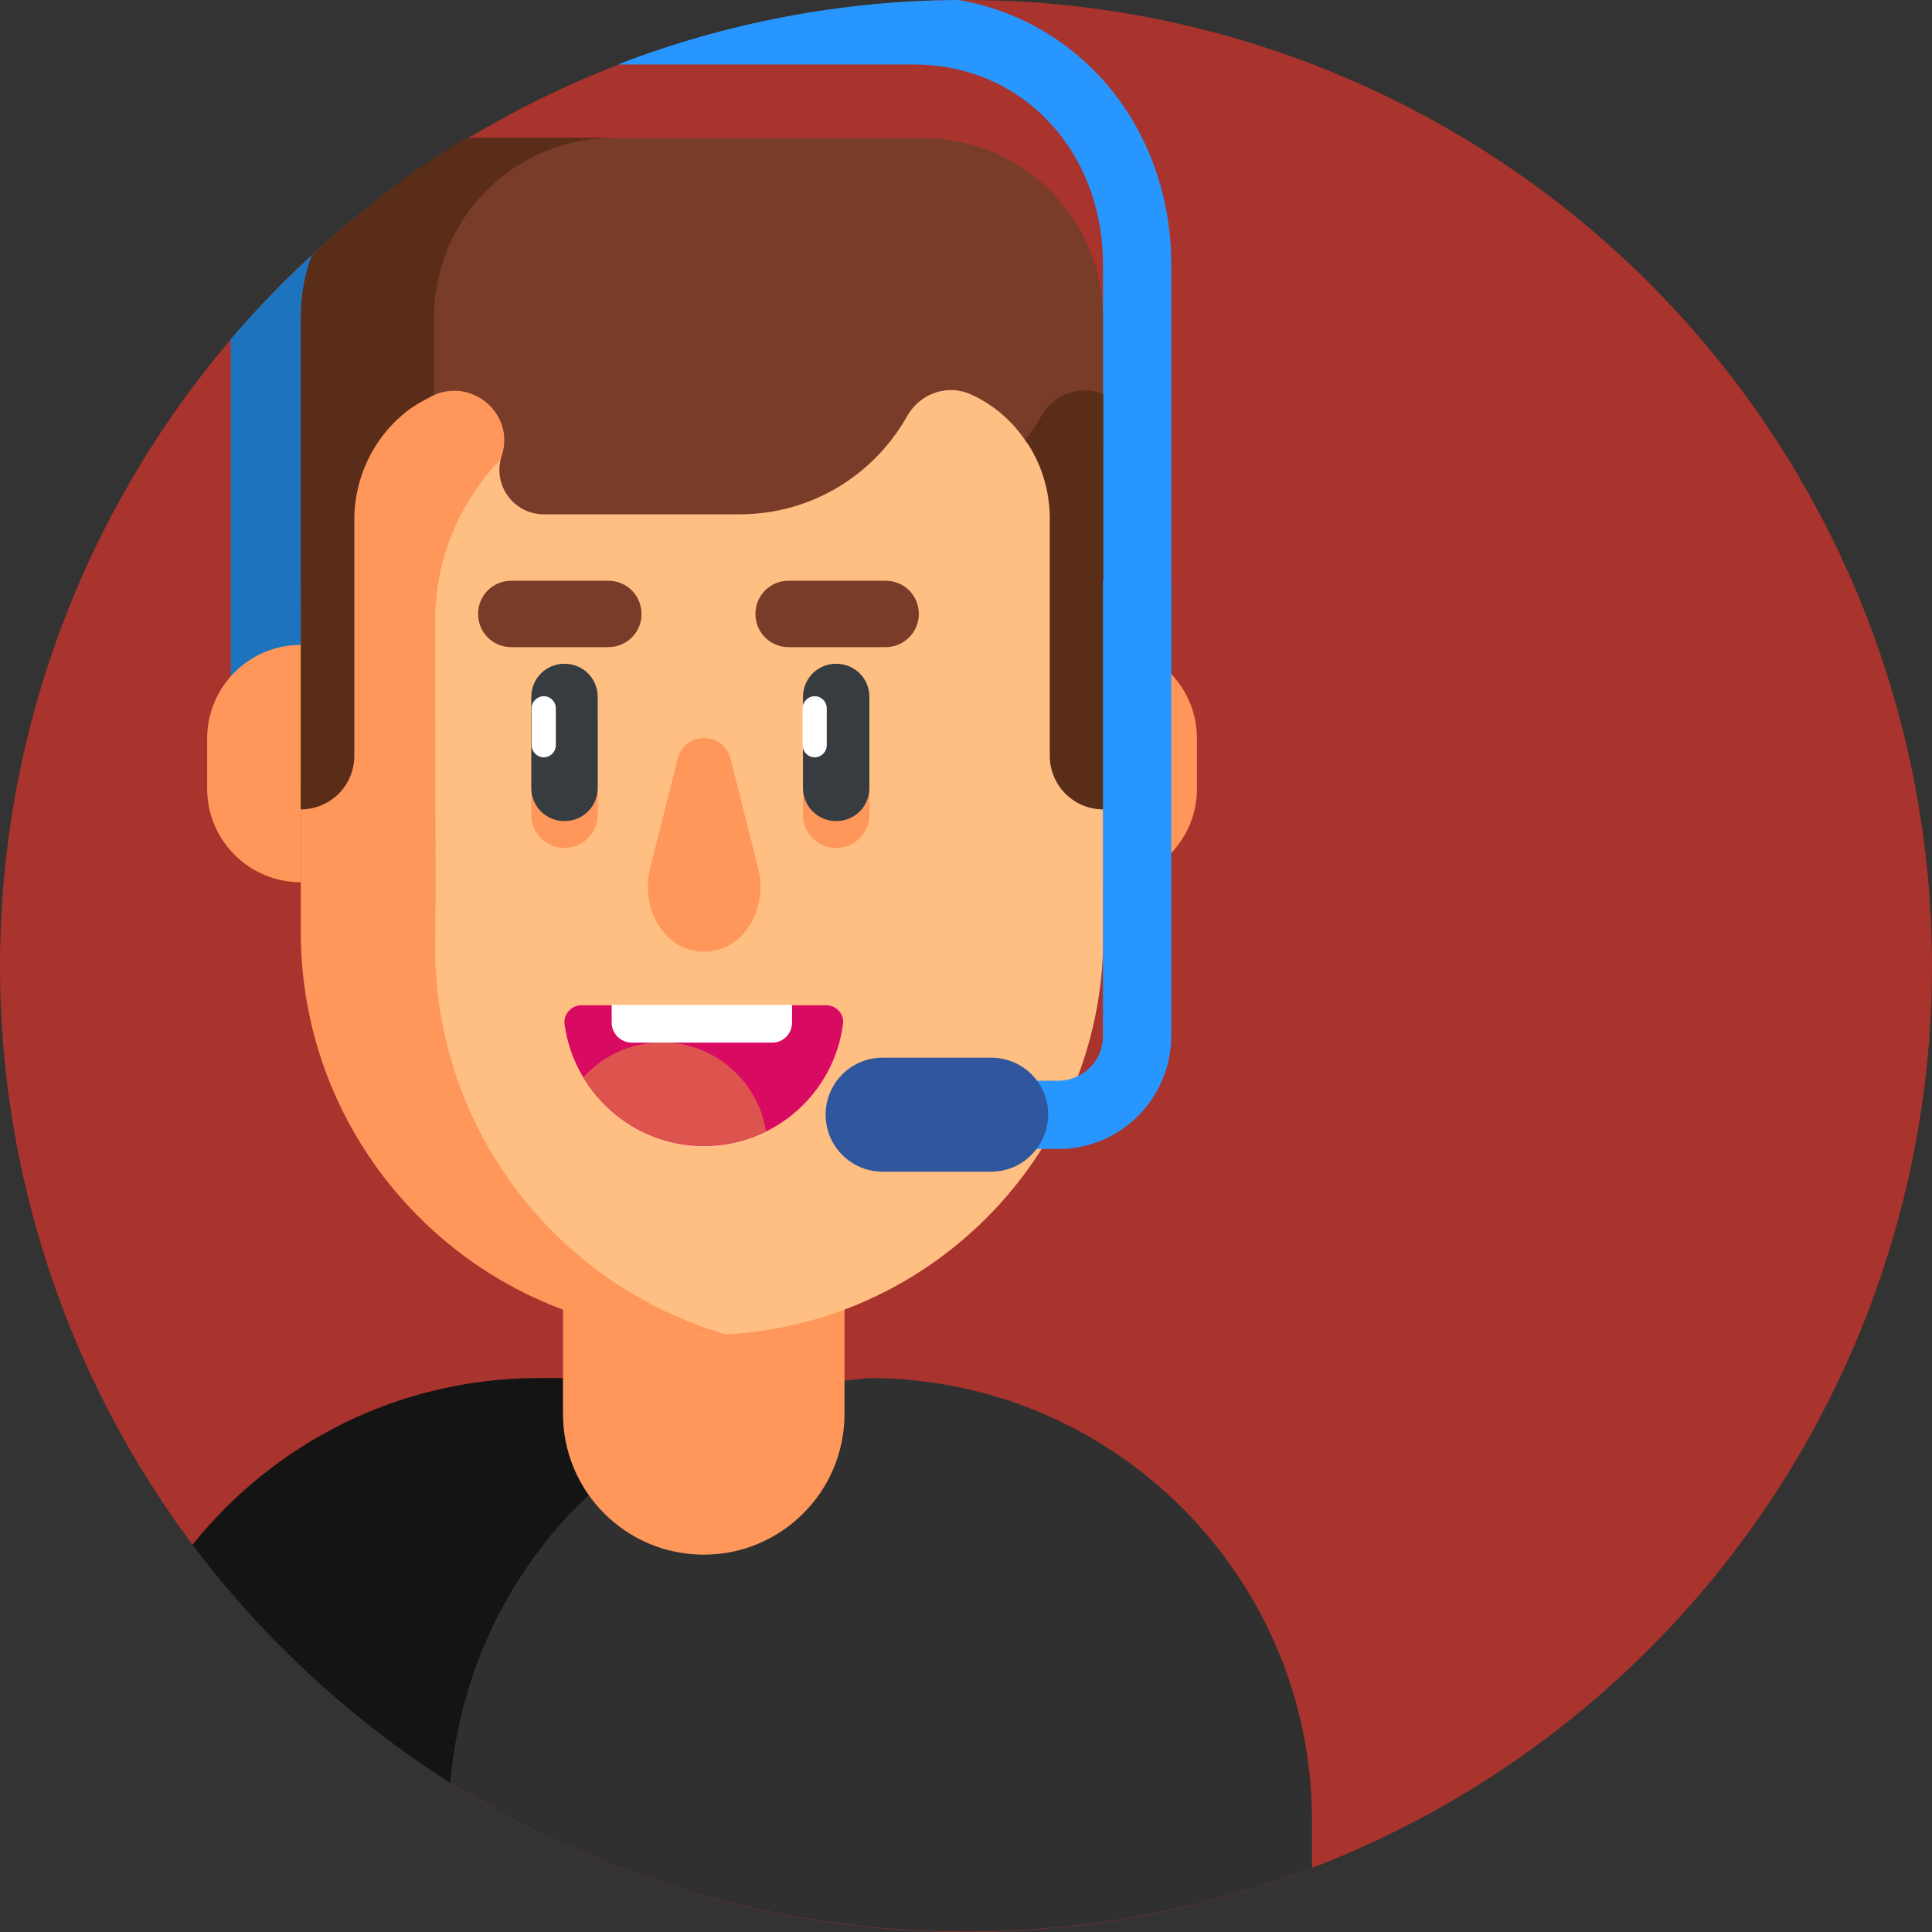 <?xml version="1.0" encoding="utf-8"?>
<!-- Generator: Adobe Illustrator 19.0.0, SVG Export Plug-In . SVG Version: 6.00 Build 0)  -->
<svg version="1.1" id="Capa_2" xmlns="http://www.w3.org/2000/svg" xmlns:xlink="http://www.w3.org/1999/xlink" x="0px" y="0px"
	 viewBox="6 -6 512 512" style="enable-background:new 6 -6 512 512;" xml:space="preserve">
<rect x="6" y="-6" width="512" height="512" fill="#333333" stroke="none"/>
<style type="text/css">
	.st0{fill:#A9332D;}
	.st1{fill:#2896FF;}
	.st2{fill:#1E73BE;}
	.st3{fill:#303030;}
	.st4{fill:#141414;}
	.st5{fill:#FF965A;}
	.st6{fill:#FFBE82;}
	.st7{fill:#373C41;}
	.st8{fill:#783C28;}
	.st9{fill:#D80A61;}
	.st10{fill:#5A2D19;}
	.st11{fill:#FFFFFF;}
	.st12{fill:#DD544F;}
	.st13{fill:#30579D;}
</style>
<circle class="st0" cx="262" cy="250" r="256"/>
<g>
	<g>
		<path class="st1" d="M85.3,64.8c-6.3,6-12.4,12.4-18.1,19.1v112.4h18.1V64.8z"/>
		<path class="st1" d="M260.1-6c-0.1,0-0.3,0-0.4,0c-30.5,0.2-61,5.9-90,17.1h78.6c28.5,0,50,22.8,50,53v132.2h18.1V64.1
			c0-19.1-6.8-36.8-19.1-50C287.3,3.4,274.4-3.5,260.1-6L260.1-6z"/>
	</g>
	<path class="st2" d="M87.3,196.3l2.3-135.6C81.7,68,74.2,75.7,67.2,83.9v112.4c0,5,4,9,9,9S87.3,201.3,87.3,196.3L87.3,196.3z"/>
	<path class="st3" d="M236.2,359.2l-29.4,3.1c-51.7,5.5-88.6,52.6-81.5,104.1c39.5,25,86.4,39.5,136.7,39.5c32.3,0,63.2-6,91.7-16.9
		v-12.4C353.7,411.8,301.1,359.2,236.2,359.2z"/>
	<path class="st4" d="M148.8,359.2c-37.2,0-70.3,17.3-91.8,44.2c18.7,24.9,41.9,46.3,68.3,63.1c4.4-49.8,38.4-90.7,84.9-103.2
		l12.9-4.1H148.8z"/>
	<g>
		<g>
			<g>
				<path class="st5" d="M192.5,406c-20.6,0-37.3-16.7-37.3-37.3v-83.5h74.6v83.5C229.8,389.3,213.1,406,192.5,406z"/>
			</g>
		</g>
	</g>
	<g>
		<g>
			<g>
				<path class="st6" d="M293.7,154.5c0-34-21.8-65.1-55.8-65.1h-90.6c-10.1,0-19.4,2.8-27.4,7.6c0.2,0.9,0.3,1.7,0.3,2.6v175.8
					c0,39.7,31.9,72.1,71.6,72.4c0.3,0,0.6,0,0.8,0c58.4,0,105.8-47.4,105.8-105.8v-33.4L293.7,154.5z"/>
			</g>
		</g>
	</g>
	<g>
		<g>
			<g>
				<path class="st5" d="M298.4,227.8v-62.9c13.7,0,24.8,11.1,24.8,24.8V203C323.2,216.7,312.1,227.8,298.4,227.8L298.4,227.8z"/>
			</g>
		</g>
	</g>
	<g>
		<g>
			<g>
				<path class="st5" d="M60.9,203c0,13.7,11.1,24.8,24.8,24.8v-62.9c-13.7,0-24.8,11.1-24.8,24.8V203z"/>
			</g>
		</g>
	</g>
	<g>
		<g>
			<g>
				<path class="st5" d="M155.6,218.7c-4.9,0-8.8-3.9-8.8-8.8v-24.1c0-4.9,3.9-8.8,8.8-8.8s8.8,3.9,8.8,8.8v24.1
					C164.4,214.7,160.5,218.7,155.6,218.7z"/>
			</g>
		</g>
	</g>
	<g>
		<g>
			<g>
				<path class="st5" d="M227.6,218.7c-4.9,0-8.8-3.9-8.8-8.8v-24.1c0-4.9,3.9-8.8,8.8-8.8c4.9,0,8.8,3.9,8.8,8.8v24.1
					C236.4,214.7,232.5,218.7,227.6,218.7z"/>
			</g>
		</g>
	</g>
	<g>
		<g>
			<path class="st5" d="M198.3,347.6c-44.5-12.9-77-54-77-102.6c0.3-6,0-64.3,0-86.4c0-34,27.6-61.6,61.6-61.6h76.9
				c-6.8-2.6-14.1-4.1-21.9-4.1h-90.6c-34,0-61.6,27.6-61.6,61.6v86.4C85.7,302,136.8,350.9,198.3,347.6L198.3,347.6z"/>
		</g>
	</g>
	<g>
		<g>
			<g>
				<path class="st7" d="M155.6,211.6c-4.9,0-8.8-3.9-8.8-8.8v-24.1c0-4.9,3.9-8.8,8.8-8.8s8.8,3.9,8.8,8.8v24.1
					C164.4,207.7,160.5,211.6,155.6,211.6z"/>
			</g>
		</g>
	</g>
	<g>
		<g>
			<g>
				<path class="st7" d="M227.6,211.6c-4.9,0-8.8-3.9-8.8-8.8v-24.1c0-4.9,3.9-8.8,8.8-8.8c4.9,0,8.8,3.9,8.8,8.8v24.1
					C236.4,207.7,232.5,211.6,227.6,211.6z"/>
			</g>
		</g>
	</g>
	<g>
		<g>
			<g>
				<g>
					<path class="st8" d="M167.2,165.5h-25.7c-4.9,0-8.8-3.9-8.8-8.8s3.9-8.8,8.8-8.8h25.7c4.9,0,8.8,3.9,8.8,8.8
						C176.1,161.5,172.1,165.5,167.2,165.5z"/>
				</g>
			</g>
		</g>
	</g>
	<g>
		<g>
			<g>
				<g>
					<path class="st8" d="M240.7,165.5H215c-4.9,0-8.8-3.9-8.8-8.8s3.9-8.8,8.8-8.8h25.7c4.9,0,8.8,3.9,8.8,8.8
						C249.5,161.5,245.6,165.5,240.7,165.5z"/>
				</g>
			</g>
		</g>
	</g>
	<g>
		<g>
			<g>
				<path class="st9" d="M160.1,260.4c-2.7,0-4.8,2.4-4.5,5c2.5,18.2,18.1,32.3,36.9,32.3c18.9,0,34.5-14,36.9-32.3
					c0.4-2.7-1.8-5-4.5-5h-9.1l-23.9,5l-23.9-5H160.1z"/>
			</g>
		</g>
	</g>
	<g>
		<g>
			<g>
				<path class="st5" d="M178.3,224.1c-2.2,8.7,1.8,18.3,9.4,21.2c1.5,0.6,3.2,0.9,4.9,0.9s3.3-0.3,4.9-0.9
					c7.6-2.9,11.6-12.4,9.4-21.2l-7.3-29c-1.8-7.3-12.2-7.3-14,0L178.3,224.1z"/>
			</g>
		</g>
	</g>
	<g>
		<path class="st8" d="M263.5,98.6c0.1,0,0.2,0.1,0.2,0.1c6,2.8,10.9,7.2,14.4,12.6h20.2v-33c0-26.3-21.3-47.7-47.7-47.7h-92.3
			c0,0-0.1,0-0.1,0c-21.3,0.1-38.5,17.3-38.5,38.6v30.1c0.1,0,0.2-0.1,0.2-0.1c0.3-0.1,0.6-0.3,0.9-0.4c10.4-4.8,21.7,5,18.2,15.9
			c0,0.1-0.1,0.2-0.1,0.3c-2.4,7.6,3.3,15.3,11.2,15.3h51.9c19.2,0,35.8-10.6,44.5-26.2C250,98.1,257.3,95.7,263.5,98.6L263.5,98.6z
			"/>
	</g>
	<g>
		<path class="st10" d="M102.6,49.7c-4.8,3.8-9.5,7.9-14,12c-1.9,5.1-2.9,10.7-2.9,16.5V155v0v53.5c7.8,0,14.2-6.3,14.2-14.2v-62.6
			c0-13.8,7.8-26.6,20.2-32.6c0.3-0.1,0.6-0.3,0.9-0.4V78.2c0-26.3,21.3-47.7,47.7-47.7h-35.3c-1.4,0-2.8,0.1-4.1,0.2
			C112,41.1,102.7,49.6,102.6,49.7C102.6,49.7,102.6,49.7,102.6,49.7L102.6,49.7z"/>
		<g>
			<path class="st10" d="M282,104.2c-1.3,2.3-2.7,4.4-4.3,6.4c4.2,6,6.5,13.3,6.5,20.8v62.9c0,7.8,6.3,14.2,14.2,14.2v-54.1V98.4
				C292.3,95.9,285.2,98.4,282,104.2L282,104.2z"/>
		</g>
	</g>
	<g>
		<path class="st11" d="M150.1,194.7c-1.8,0-3.2-1.5-3.2-3.2v-9.8c0-1.8,1.5-3.2,3.2-3.2c1.8,0,3.2,1.5,3.2,3.2v9.8
			C153.3,193.2,151.9,194.7,150.1,194.7z"/>
	</g>
	<g>
		<path class="st11" d="M221.9,194.7c-1.8,0-3.2-1.5-3.2-3.2v-9.8c0-1.8,1.5-3.2,3.2-3.2c1.8,0,3.2,1.5,3.2,3.2v9.8
			C225.1,193.2,223.7,194.7,221.9,194.7z"/>
	</g>
	<g>
		<path class="st12" d="M160.6,279.5c6.5,10.9,18.4,18.1,32,18.1c5.9,0,11.5-1.4,16.4-3.8c-2.1-13.3-13.7-23.6-27.6-23.6
			C173.1,270.3,165.7,273.8,160.6,279.5L160.6,279.5z"/>
	</g>
	<g>
		<path class="st11" d="M210.7,270.3h-37.3c-2.9,0-5.3-2.4-5.3-5.3v-4.7h47.8v4.7C215.9,267.9,213.6,270.3,210.7,270.3L210.7,270.3z
			"/>
	</g>
	<g>
		<path class="st1" d="M286.5,298.5h-37.4v-18.1h37.4c6.5,0,11.8-5.3,11.8-11.8V147.8h18.1v120.7C316.4,285,303,298.5,286.5,298.5z"
			/>
	</g>
	<g>
		<path class="st13" d="M268.7,304.5h-28.8c-8.3,0-15.1-6.7-15.1-15.1c0-8.3,6.7-15.1,15.1-15.1h28.8c8.3,0,15.1,6.7,15.1,15.1
			C283.7,297.7,277,304.5,268.7,304.5z"/>
	</g>
</g>
</svg>
